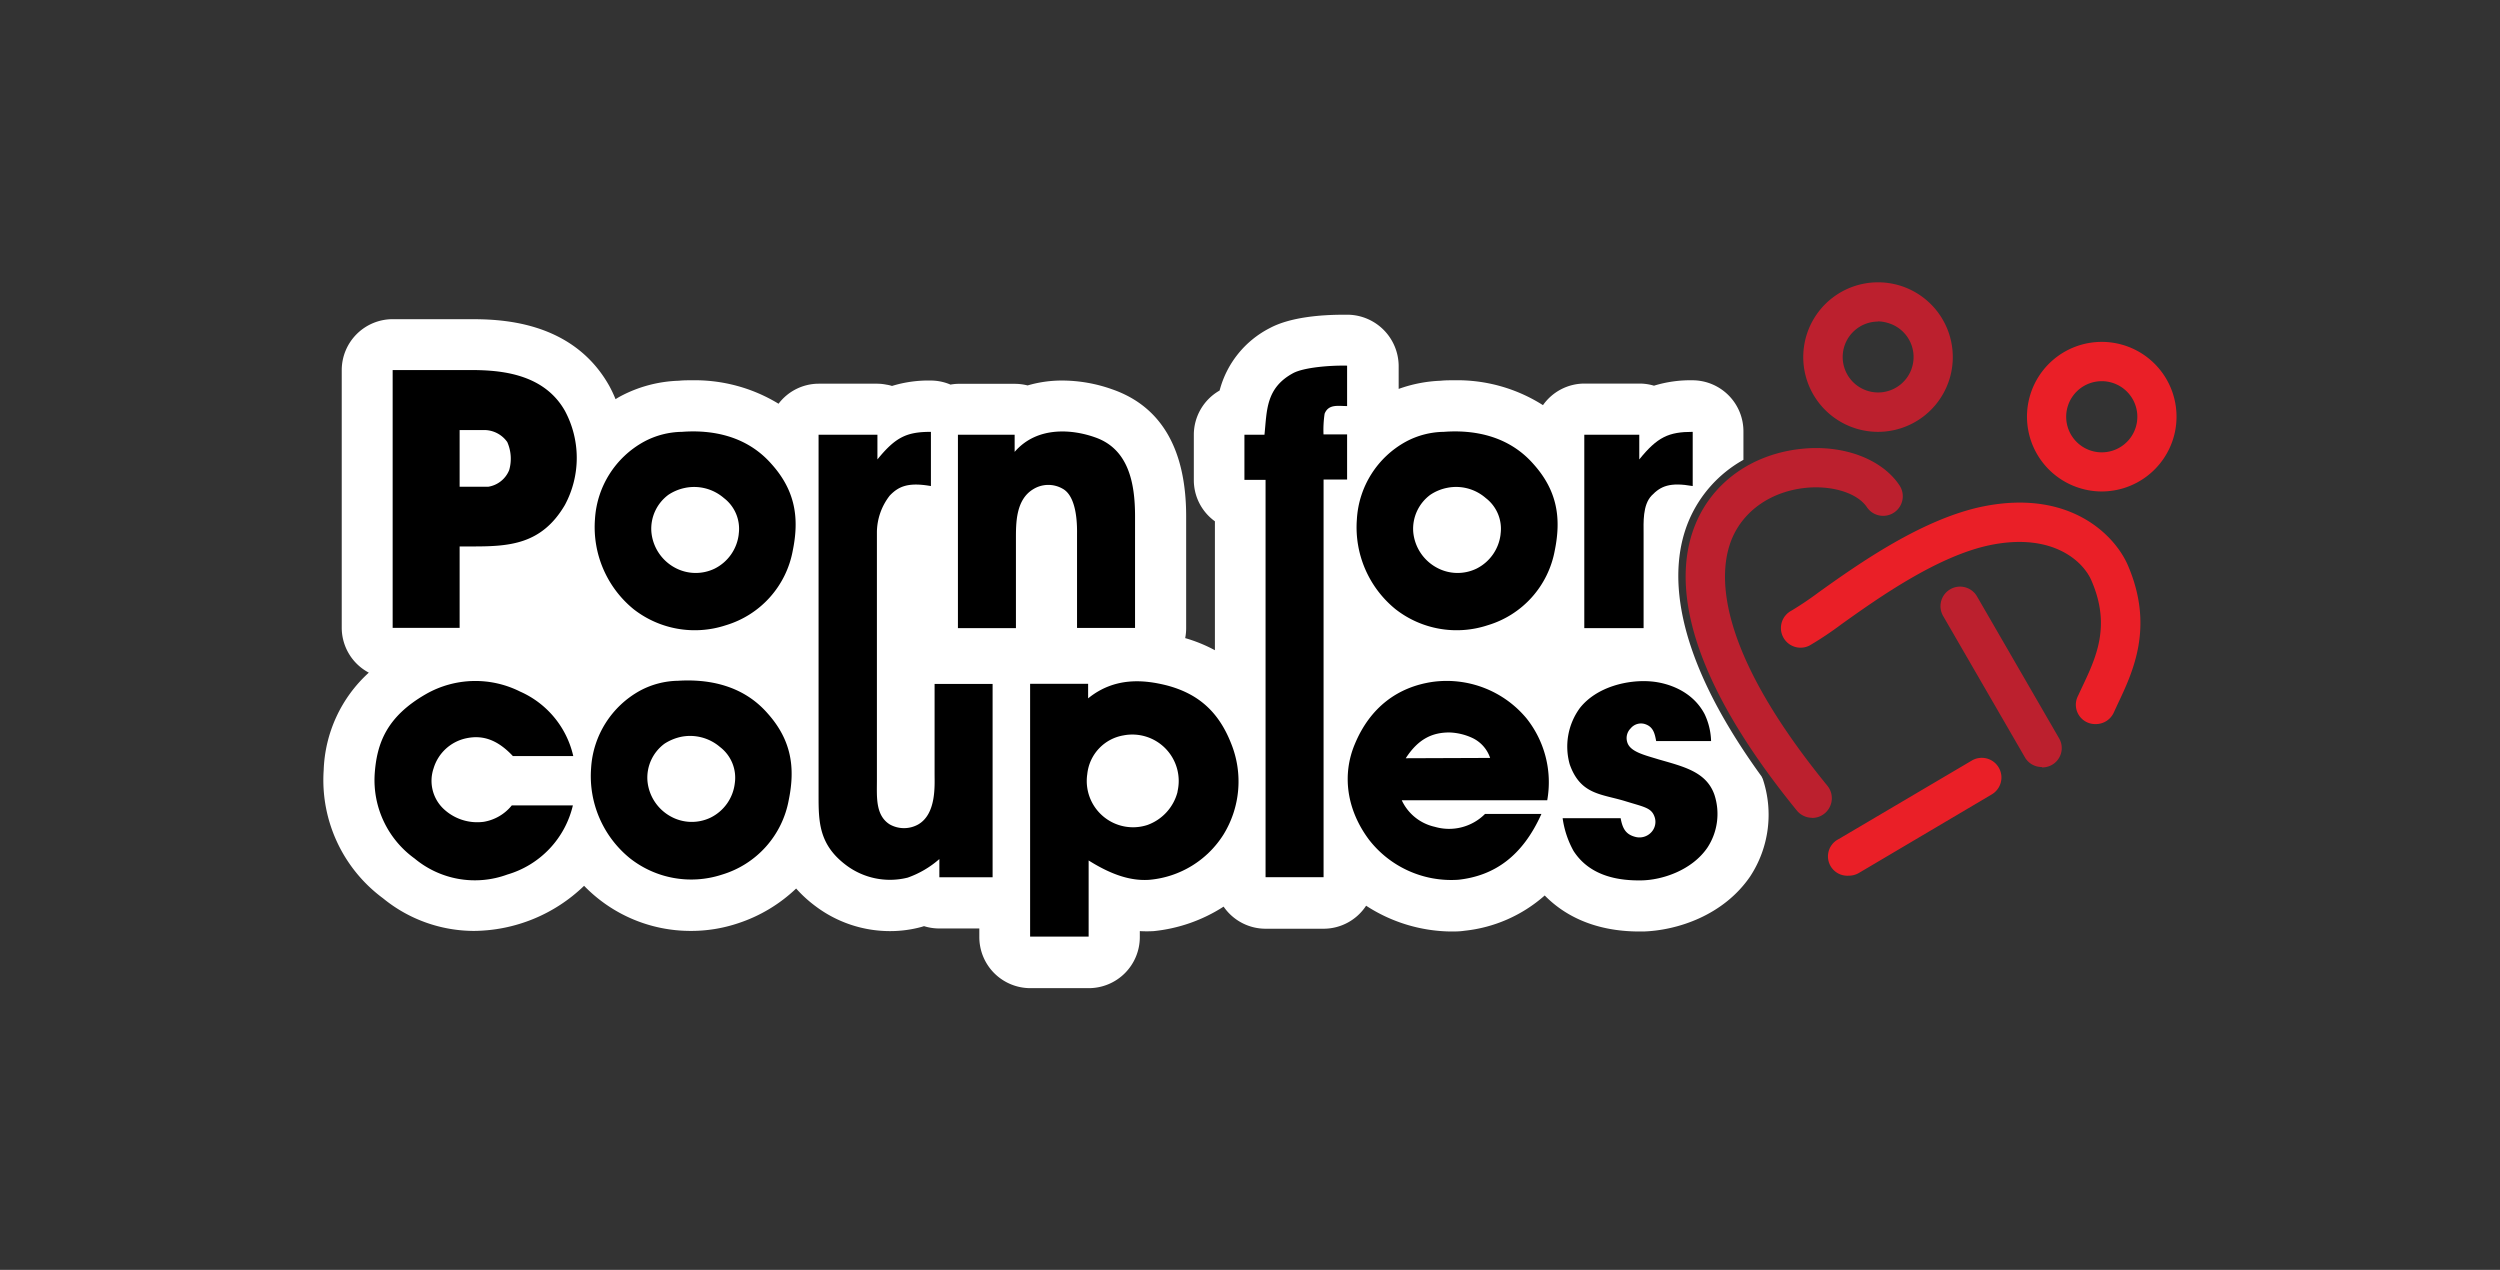 <svg id="Layer_1" data-name="Layer 1" xmlns="http://www.w3.org/2000/svg" viewBox="0 0 387.87 197.02"><rect x="0" y="0" width="387.87" height="197.02" fill="#333333" stroke="none"/><defs><style>.cls-1{fill:#fff;}.cls-2{fill:#ea1f27;}.cls-3{fill:#bc202e;}</style></defs><path class="cls-1" d="M273.31,120.47C258.88,100.6,259,88,262,80.82a19.51,19.51,0,0,1,8.49-9.48V67A7.92,7.92,0,0,0,262.61,59a19.22,19.22,0,0,0-6,.84,7.82,7.82,0,0,0-2.26-.33h-8.53a7.88,7.88,0,0,0-6.43,3.35A24.76,24.76,0,0,0,225.54,59c-.69,0-1.37,0-2,.07A21.51,21.51,0,0,0,217,60.34V56.73a8,8,0,0,0-7.75-7.9h-.83c-3.43,0-8.2.36-11.39,2.06a15.19,15.19,0,0,0-7.81,9.7,7.9,7.9,0,0,0-4,6.87v7a7.87,7.87,0,0,0,3.27,6.42v20A23.46,23.46,0,0,0,183.88,99a7.91,7.91,0,0,0,.15-1.55V80.1c0-10.42-3.87-17.06-11.48-19.7a23.25,23.25,0,0,0-7.7-1.36,18.88,18.88,0,0,0-5.42.76,8.14,8.14,0,0,0-2-.25h-8.8a7.35,7.35,0,0,0-1.16.12,7.85,7.85,0,0,0-3.08-.63,19.15,19.15,0,0,0-6,.84,5.11,5.11,0,0,0-.86-.2,7.51,7.51,0,0,0-1.51-.15h-9a7.84,7.84,0,0,0-6.23,3.11A24.93,24.93,0,0,0,107.34,59c-.69,0-1.37,0-2,.07a20.6,20.6,0,0,0-9.15,2.45c-.24.13-.46.27-.69.41a19.54,19.54,0,0,0-1-2.11c-5.82-10.3-17.4-10.3-21.76-10.3H60.92a7.91,7.91,0,0,0-7.9,7.9v40a7.89,7.89,0,0,0,4.2,6.94,21.41,21.41,0,0,0-7,15.12,22.81,22.81,0,0,0,9.22,19.9,22.34,22.34,0,0,0,14.11,5.05,24.87,24.87,0,0,0,17.07-7,23,23,0,0,0,16.59,7,22.9,22.9,0,0,0,7.31-1.19,23.75,23.75,0,0,0,9-5.39,19.75,19.75,0,0,0,3,2.74,19.2,19.2,0,0,0,11.6,3.87,18.52,18.52,0,0,0,4.89-.66l.35-.11a7.87,7.87,0,0,0,2.37.36h6.21v1.35a7.92,7.92,0,0,0,7.91,7.91h9.08a7.92,7.92,0,0,0,7.91-7.91v-.94a17.84,17.84,0,0,0,2.17,0,24.58,24.58,0,0,0,10.83-3.8,7.9,7.9,0,0,0,6.51,3.43h9a7.89,7.89,0,0,0,6.6-3.57,24.59,24.59,0,0,0,13.09,4c.72,0,1.43,0,2.13-.11a22.27,22.27,0,0,0,12.49-5.48c2.67,2.73,7.24,5.59,14.71,5.59H255c5.3-.18,12.42-2.52,16.54-8.55a17.46,17.46,0,0,0,1.95-15.12C273.41,120.67,273.35,120.58,273.31,120.47Z"/><path d="M181.07,106.35c-3.56-.9-8.13-1.35-12.25,2v-2.26h-9v39.22h9.08V133.5c3.33,2.09,6.38,3.22,9.43,3a15.15,15.15,0,0,0,11.51-7.05A15.71,15.71,0,0,0,191,115.33C189,110.25,185.75,107.6,181.07,106.35Zm1.63,16.48A7.41,7.41,0,0,1,178,128a7.18,7.18,0,0,1-9.31-7.91,6.79,6.79,0,0,1,5.64-6,7.2,7.2,0,0,1,8.35,8.74Z"/><path d="M222.28,105.79c-5.42.79-9.71,3.95-12.08,9.65-2,4.74-1.3,10.16,2.2,14.84a16.14,16.14,0,0,0,13.88,6.21c5.59-.62,9.94-3.67,12.87-10.21H230.4a7.88,7.88,0,0,1-7.79,2,7.42,7.42,0,0,1-5.13-4.12h22.57a15.92,15.92,0,0,0-3.21-12.7A16.11,16.11,0,0,0,222.28,105.79Zm-4.18,11.85c2-3.1,4.23-4,6.77-4a9.13,9.13,0,0,1,3.56.85,5.28,5.28,0,0,1,2.76,3.1Z"/><path d="M266,123.34c-1.24-3.61-4.8-4.4-8.7-5.53-2.2-.68-4.45-1.18-4.85-2.71A2.12,2.12,0,0,1,253,113a2.07,2.07,0,0,1,2.15-.68c1.35.4,1.58,1.47,1.8,2.65h8.52a10.36,10.36,0,0,0-1-4.17c-1.86-3.56-5.64-4.86-8.35-5.08-3.5-.29-8.36.79-11,4.12a10.13,10.13,0,0,0-1.58,8.75c1.69,4.79,5,4.57,8.75,5.75,2.93.9,4,1,4.46,2.54a2.36,2.36,0,0,1-.57,2.26,2.5,2.5,0,0,1-2.54.68c-1.46-.4-1.92-1.36-2.2-2.88h-9a14.56,14.56,0,0,0,1.69,5.08c2.65,4.12,7.39,4.62,10.55,4.57s7.79-1.53,10.22-5.08A9.53,9.53,0,0,0,266,123.34Z"/><path d="M105.2,105.62a12.89,12.89,0,0,0-5.87,1.52,14.71,14.71,0,0,0-7.62,12,16.42,16.42,0,0,0,6,14A15.35,15.35,0,0,0,112,135.7a14.87,14.87,0,0,0,10.38-11.62c1-4.91.46-9.2-3.27-13.38C115.19,106.19,109.72,105.34,105.2,105.62ZM114,121.54a6.82,6.82,0,0,1-3.73,5.3,6.73,6.73,0,0,1-6.21-.17,7,7,0,0,1-3.61-5.53,6.55,6.55,0,0,1,2.65-5.76,7.66,7.66,0,0,1,2.6-1.07,7.12,7.12,0,0,1,6,1.58A6,6,0,0,1,114,121.54Z"/><path d="M72.35,114.54c2.42-.51,4.74.11,7.22,2.76h9.37a14.41,14.41,0,0,0-8.24-10,15.47,15.47,0,0,0-14.62.39c-6.09,3.5-7.62,7.62-7.95,12.42a15,15,0,0,0,6.2,13.09,14.6,14.6,0,0,0,14.39,2.48,14.68,14.68,0,0,0,10.16-10.72H79.4a7.08,7.08,0,0,1-4.34,2.54,7.61,7.61,0,0,1-6.38-2.14,6,6,0,0,1-1.41-6.15A6.74,6.74,0,0,1,72.35,114.54Z"/><path d="M72.72,57.41H60.92v40H71.31V84.78h2c5.69,0,10.72-.28,14.33-6.43a15.43,15.43,0,0,0,0-14.62C84.18,57.63,76.9,57.41,72.72,57.41ZM79,72.93a4.2,4.2,0,0,1-3.27,2.59H71.31v-8.8h3.78a4.39,4.39,0,0,1,3.61,1.86A6.39,6.39,0,0,1,79,72.93Z"/><path d="M105.8,67a12.77,12.77,0,0,0-5.87,1.52,14.7,14.7,0,0,0-7.62,12,16.43,16.43,0,0,0,6,14A15.41,15.41,0,0,0,112.63,97,14.89,14.89,0,0,0,123,85.4c1-4.91.46-9.2-3.27-13.37C115.79,67.51,110.32,66.66,105.8,67Zm8.81,15.91a6.84,6.84,0,0,1-3.73,5.31,6.76,6.76,0,0,1-6.21-.17,7,7,0,0,1-3.61-5.53,6.55,6.55,0,0,1,2.65-5.76,7.28,7.28,0,0,1,2.6-1.07,7.06,7.06,0,0,1,6,1.58A6,6,0,0,1,114.61,82.86Z"/><path d="M164.84,75.81c2.43,1.29,2.26,6.32,2.26,7.16V97.42h9V80.09c0-5.13-1-10.44-6.21-12.24-3.33-1.19-8.91-1.86-12.47,2.26V67.45h-8.8v30h9V83.54c0-2.43,0-6,2.65-7.62A4.45,4.45,0,0,1,164.84,75.81Z"/><path d="M200.69,57.86c-4.34,2.31-4.12,5.87-4.51,9.59h-3.11v7h3.28V136.1h9V74.4H209v-7h-3.66a17.15,17.15,0,0,1,.17-3.21c.61-1.53,2.08-1.19,3.49-1.19V56.73C206.33,56.67,202.39,57,200.69,57.86Z"/><path d="M255,82.8c0-1.69-.17-4.45,1.25-5.92s2.82-2.09,6.37-1.47V67c-3.72,0-5.47.79-8.29,4.28V67.45h-8.53v30H255Z"/><path d="M145,120.12c0,1.75.28,6.16-2.54,7.79a4.52,4.52,0,0,1-4.41,0c-2.25-1.41-2-4.29-2-6.83V82.53a9.37,9.37,0,0,1,2-5.65c1.36-1.41,2.82-2.09,6.38-1.47V67c-3.73,0-5.47.79-8.3,4.28V67.45H127v55.84c0,4.13,0,7.74,4.29,10.95a11.3,11.3,0,0,0,9.54,1.92,15,15,0,0,0,4.91-2.88v2.83H154v-30h-9Z"/><path d="M224,67a12.77,12.77,0,0,0-5.87,1.52,14.68,14.68,0,0,0-7.61,12,16.37,16.37,0,0,0,6,14A15.39,15.39,0,0,0,230.83,97,14.9,14.9,0,0,0,241.22,85.4c1-4.91.45-9.2-3.28-13.37C234,67.51,228.52,66.66,224,67Zm8.81,15.91a6.84,6.84,0,0,1-3.73,5.31,6.74,6.74,0,0,1-6.2-.17,7,7,0,0,1-3.62-5.53,6.56,6.56,0,0,1,2.66-5.76,7.16,7.16,0,0,1,2.59-1.07,7,7,0,0,1,6,1.58A6,6,0,0,1,232.81,82.86Z"/><path class="cls-2" d="M325.14,112.34a3,3,0,0,1-2.77-4.32l.63-1.35c2.23-4.7,4.53-9.56,1.49-16.58-1.27-3-6-7.42-15.47-5.57-8.27,1.61-17.66,8.29-23.27,12.29a53.15,53.15,0,0,1-5,3.34,3,3,0,0,1-2.79-5.42,51.21,51.21,0,0,0,4.28-2.89c6-4.28,16.08-11.44,25.65-13.31,13.32-2.59,20.23,4.53,22.23,9.14,4.13,9.55.83,16.52-1.58,21.6l-.6,1.3A3.06,3.06,0,0,1,325.14,112.34Z"/><path class="cls-3" d="M316.79,119a3,3,0,0,1-2.64-1.52L301.46,95.55a3,3,0,1,1,5.28-3l12.69,21.94a3,3,0,0,1-2.64,4.57Z"/><path class="cls-2" d="M286.8,135.86a3,3,0,0,1-1.55-5.67L305.92,118a3,3,0,1,1,3.1,5.25l-20.67,12.22A3.11,3.11,0,0,1,286.8,135.86Z"/><path class="cls-3" d="M291.38,67a11.6,11.6,0,1,1,11.2-8.61h0A11.61,11.61,0,0,1,291.38,67Zm0-17.11a5.5,5.5,0,1,0,5.32,6.93h0a5.5,5.5,0,0,0-3.89-6.74A5.41,5.41,0,0,0,291.37,49.86Zm8.27,7.72h0Z"/><path class="cls-2" d="M326.09,76.25a11.44,11.44,0,0,1-3-.4,11.6,11.6,0,1,1,14.2-8.21h0A11.63,11.63,0,0,1,326.09,76.25Zm0-17.11a5.52,5.52,0,1,0,1.43.19A5.35,5.35,0,0,0,326.08,59.14Zm8.27,7.72h0Z"/><path class="cls-3" d="M281.15,126.88a3.08,3.08,0,0,1-2.37-1.12c-18.73-23-18.88-36.88-15.7-44.51,2.72-6.54,8.91-10.88,16.57-11.63,6.4-.63,12.33,1.6,15.05,5.68a3,3,0,0,1-5.06,3.38c-1.45-2.16-5.31-3.39-9.4-3-5.38.53-9.69,3.49-11.54,7.91-2.07,5-2.91,16.6,14.81,38.31a3.06,3.06,0,0,1-2.36,5Z"/></svg>